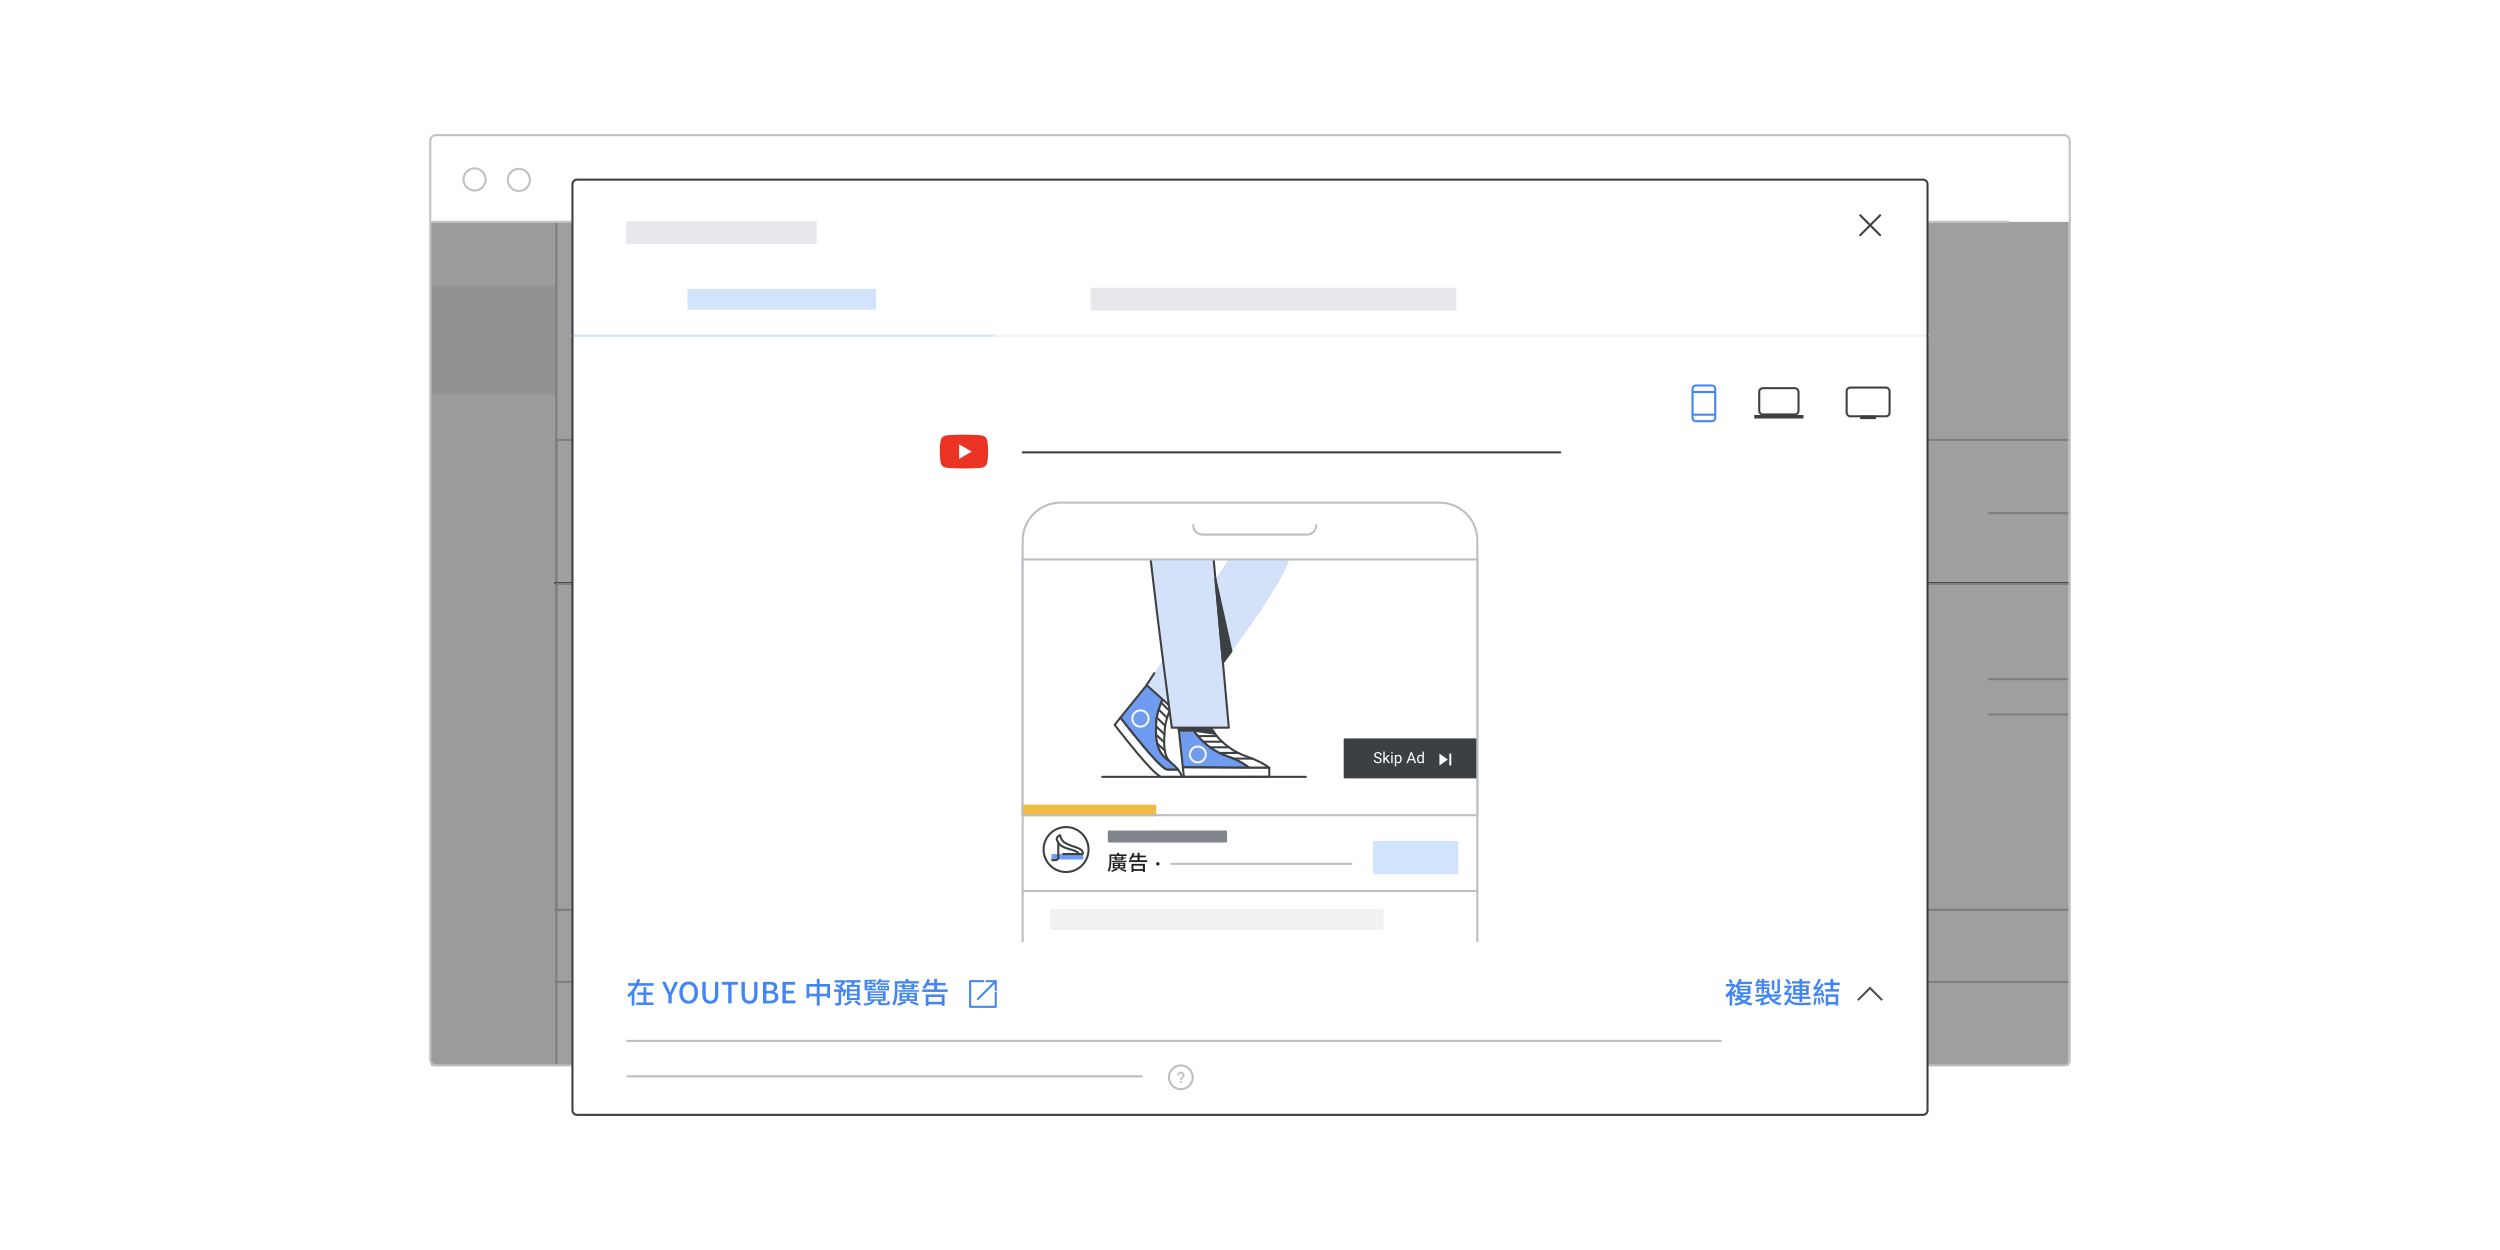 <?xml version="1.0" encoding="UTF-8"?>
<svg xmlns="http://www.w3.org/2000/svg" xmlns:xlink="http://www.w3.org/1999/xlink" viewBox="0 0 1200 600">
  <defs>
    <style>
      .cls-1, .cls-2, .cls-3, .cls-4, .cls-5, .cls-6, .cls-7, .cls-8, .cls-9, .cls-10, .cls-11, .cls-12, .cls-13, .cls-14, .cls-15, .cls-16 {
        fill: none;
      }

      .cls-17 {
        fill: #3c4043;
      }

      .cls-17, .cls-18, .cls-19, .cls-20, .cls-21, .cls-22, .cls-23, .cls-24, .cls-25, .cls-26, .cls-27, .cls-28, .cls-2, .cls-3, .cls-4, .cls-5, .cls-6, .cls-7, .cls-8, .cls-9 {
        stroke-linejoin: round;
      }

      .cls-17, .cls-18, .cls-19, .cls-20, .cls-21, .cls-22, .cls-23, .cls-24, .cls-25, .cls-26, .cls-27, .cls-28, .cls-2, .cls-3, .cls-4, .cls-5, .cls-6, .cls-7, .cls-8, .cls-9, .cls-10, .cls-29, .cls-30 {
        stroke-linecap: round;
      }

      .cls-17, .cls-9 {
        stroke: #3c4043;
      }

      .cls-18, .cls-19, .cls-25, .cls-5, .cls-10, .cls-29, .cls-30, .cls-31, .cls-13 {
        stroke: #3d4043;
      }

      .cls-18, .cls-32 {
        fill: #3d4043;
      }

      .cls-19, .cls-21, .cls-33 {
        fill: #6f9cee;
      }

      .cls-20, .cls-23, .cls-6, .cls-16 {
        stroke: #bec1c5;
      }

      .cls-20, .cls-34 {
        fill: #bec1c5;
      }

      .cls-21 {
        stroke: #f5f5f5;
      }

      .cls-22 {
        fill: #80868b;
        stroke: #80868b;
      }

      .cls-23 {
        fill: #f1f1f1;
      }

      .cls-24, .cls-35 {
        fill: #d2e3fc;
      }

      .cls-24, .cls-12 {
        stroke: #d2e3fc;
      }

      .cls-25, .cls-36, .cls-29, .cls-31, .cls-37, .cls-38 {
        fill: #fff;
      }

      .cls-26 {
        fill: #eff1f2;
        stroke: #eff1f2;
      }

      .cls-27 {
        fill: #e6e8eb;
        stroke: #e6e8eb;
      }

      .cls-28 {
        fill: #f1bb41;
        stroke: #f1bb41;
      }

      .cls-2 {
        stroke: #ea4335;
      }

      .cls-3 {
        stroke: #4285f4;
      }

      .cls-4 {
        stroke: #f2f2f2;
      }

      .cls-7, .cls-37, .cls-15 {
        stroke: #bbbfc4;
      }

      .cls-8 {
        stroke: #4e85eb;
      }

      .cls-39 {
        clip-path: url(#clippath);
      }

      .cls-40 {
        fill: #ea3323;
      }

      .cls-41 {
        fill: #e8eaed;
      }

      .cls-42 {
        fill: #bbbfc4;
      }

      .cls-43 {
        fill: #d4e2f9;
      }

      .cls-44 {
        fill: #202124;
      }

      .cls-45 {
        fill: #4285f4;
      }

      .cls-46 {
        fill: #58a35d;
      }

      .cls-47 {
        fill: #4e85eb;
      }

      .cls-10, .cls-29, .cls-30, .cls-31, .cls-11, .cls-12, .cls-13, .cls-14 {
        stroke-miterlimit: 10;
      }

      .cls-48 {
        clip-path: url(#clippath-1);
      }

      .cls-49 {
        clip-path: url(#clippath-2);
      }

      .cls-30 {
        fill: #f8f8f8;
      }

      .cls-50 {
        fill: #abaeb2;
        opacity: .2;
      }

      .cls-11 {
        stroke: #fff;
      }

      .cls-14 {
        stroke: #4d4d4d;
      }

      .cls-38 {
        fill-rule: evenodd;
      }

      .cls-51 {
        fill: #1a1a1a;
        opacity: .4;
      }
    </style>
    <clipPath id="clippath">
      <rect class="cls-1" x="207.24" y="106.67" width="785.76" height="404.8"/>
    </clipPath>
    <clipPath id="clippath-1">
      <rect class="cls-1" x="430.57" y="325.89" width="77.84" height="78.83"/>
    </clipPath>
    <clipPath id="clippath-2">
      <rect class="cls-1" x="526.69" y="268.75" width="104.81" height="106.14"/>
    </clipPath>
  </defs>
  <g id="Layer_1" data-name="Layer 1">
    <rect class="cls-36" x="-6.5" y="-3.5" width="1213" height="607"/>
    <g>
      <g class="cls-39">
        <rect class="cls-30" x="207.24" y="103.5" width="791.43" height="411.14"/>
        <g>
          <rect class="cls-23" x="196.5" y="103" width="70.56" height="416"/>
          <rect class="cls-6" x="267.1" y="211.16" width="730.12" height="225.57"/>
          <g>
            <line id="line_3" data-name="line 3" class="cls-6" x1="266.46" y1="471.34" x2="998.13" y2="471.34"/>
            <line id="line_4" data-name="line 4" class="cls-6" x1="266.46" y1="436.73" x2="1000.3" y2="436.73"/>
            <line id="line_1" data-name="line 1" class="cls-25" x1="266.46" y1="279.9" x2="998.13" y2="279.9"/>
            <line id="line_8" data-name="line 8" class="cls-6" x1="918.31" y1="210.96" x2="918.31" y2="511.7"/>
            <line id="line_7" data-name="line 7" class="cls-6" x1="708.36" y1="210.96" x2="708.36" y2="511.7"/>
          </g>
          <line id="line_1-2" data-name="line 1" class="cls-6" x1="267.03" y1="280.21" x2="998.13" y2="280.21"/>
          <line class="cls-6" x1="1006.09" y1="326.01" x2="954.73" y2="326.01"/>
          <line class="cls-6" x1="1006.09" y1="342.98" x2="954.73" y2="342.98"/>
          <line class="cls-2" x1="858.05" y1="326.01" x2="744.03" y2="326.01"/>
          <line class="cls-6" x1="811.91" y1="342.98" x2="744.03" y2="342.98"/>
          <line class="cls-6" x1="841.3" y1="380.2" x2="744.03" y2="380.2"/>
          <circle class="cls-46" cx="374.57" cy="357.84" r="8.19"/>
          <g id="sqircle">
            <rect class="cls-6" x="311.36" y="347.97" width="19.74" height="19.74" rx="1.01" ry="1.01"/>
          </g>
          <line class="cls-6" x1="998.01" y1="246.31" x2="954.73" y2="246.31"/>
          <line class="cls-10" x1="811.82" y1="246.31" x2="744.03" y2="246.31"/>
          <path class="cls-41" d="m374.57,238.13c-4.52,0-8.19,3.67-8.19,8.19s3.67,8.19,8.19,8.19,8.19-3.67,8.19-8.19-3.67-8.19-8.19-8.19Z"/>
          <g id="sqircle-2" data-name="sqircle">
            <rect class="cls-6" x="311.36" y="236.44" width="19.74" height="19.74" rx="1.01" ry="1.01"/>
          </g>
          <g>
            <line class="cls-24" x1="647.86" y1="163.25" x2="530.84" y2="163.25"/>
            <line class="cls-24" x1="514.22" y1="163.25" x2="448.57" y2="163.25"/>
          </g>
          <g>
            <circle class="cls-47" cx="315.74" cy="162.51" r="25.76"/>
            <g>
              <line class="cls-11" x1="315.74" y1="153.9" x2="315.74" y2="171.11"/>
              <line class="cls-11" x1="307.13" y1="162.51" x2="324.34" y2="162.51"/>
            </g>
          </g>
          <rect class="cls-50" x="206.93" y="137.48" width="59.81" height="51.87"/>
          <rect class="cls-41" x="402.29" y="300.88" width="209.48" height="7.19"/>
          <rect class="cls-35" x="582.51" y="351.81" width="56.69" height="10.81"/>
          <rect class="cls-34" x="402.29" y="242.3" width="39.71" height="7.19"/>
          <g>
            <path class="cls-8" d="m390.91,166.4v7.7"/>
            <path class="cls-8" d="m380.03,152.4l10.89,13.85,10.88-13.85h-21.77Z"/>
          </g>
          <rect class="cls-27" x="668.34" y="156.93" width="50.52" height="11.37"/>
          <g>
            <rect class="cls-36" x="403.98" y="325.74" width="162.08" height="91.17"/>
            <rect class="cls-17" x="518.79" y="389.9" width="46.85" height="13.51"/>
            <path class="cls-36" d="m530.53,396.6c-.44-.13-.76-.28-.97-.46-.2-.19-.3-.42-.3-.69,0-.31.12-.56.37-.76.24-.2.57-.3.96-.3.27,0,.51.05.72.16.21.1.37.24.49.43.12.19.17.38.17.6h-.51c0-.24-.08-.42-.22-.55-.15-.14-.36-.21-.64-.21-.25,0-.45.06-.6.17-.14.11-.21.27-.21.46,0,.16.07.3.2.41.14.11.36.21.69.3.33.09.58.19.76.3.19.11.32.24.41.38.09.14.13.32.13.51,0,.32-.12.57-.37.76-.25.19-.58.29-.99.29-.27,0-.52-.05-.75-.15-.23-.11-.41-.24-.54-.43-.12-.18-.19-.38-.19-.61h.51c0,.24.09.42.26.56.17.14.41.2.7.2.27,0,.48-.05.62-.16.15-.11.22-.26.22-.46s-.07-.34-.2-.44c-.13-.11-.38-.21-.73-.31Zm2.84.4l-.31.33v1.02h-.5v-4.12h.5v2.49l.27-.32.9-.95h.6l-1.13,1.21,1.26,1.69h-.58l-1.01-1.34Zm2.51,1.34h-.49v-2.9h.49v2.9Zm-.54-3.67c0-.08.03-.15.07-.2.05-.05.13-.08.22-.08s.17.03.22.08c.05.05.07.12.07.2s-.03.15-.07.2c-.05.05-.13.08-.22.08s-.17-.03-.22-.08c-.05-.05-.07-.12-.07-.2Zm3.78,2.25c0,.44-.1.8-.3,1.07-.2.27-.47.41-.82.41s-.63-.11-.83-.34v1.4h-.49v-4.01h.45l.03.32c.2-.25.48-.38.84-.38s.62.14.83.4c.2.26.3.63.3,1.09v.05Zm-.5-.05c0-.33-.07-.59-.21-.78-.14-.19-.33-.28-.57-.28-.3,0-.52.14-.68.4v1.38c.15.27.38.4.68.4.24,0,.43-.09.57-.28.14-.19.21-.47.21-.84Zm4.72.46h-1.63l-.37,1.02h-.53l1.49-3.9h.45l1.49,3.9h-.53l-.37-1.02Zm-1.48-.43h1.33l-.67-1.82-.66,1.82Zm2.71-.03c0-.44.11-.8.32-1.07.21-.27.49-.41.83-.41s.61.12.81.35v-1.51h.49v4.12h-.46l-.02-.31c-.2.24-.48.37-.83.37-.33,0-.61-.14-.82-.41-.21-.27-.32-.63-.32-1.08v-.04Zm.49.05c0,.33.07.59.2.77.14.19.33.28.57.28.31,0,.54-.14.69-.42v-1.33c-.15-.27-.38-.41-.68-.41-.24,0-.43.09-.57.28-.14.19-.2.46-.2.83Z"/>
            <path class="cls-38" d="m555.55,397.08l-2.99,2.11v-4.22l2.99,2.11Zm1.23,2.11h-.7v-4.22h.7v4.22Z"/>
            <g class="cls-48">
              <g>
                <path class="cls-25" d="m476.77,395.87c3.98,1.39,6.42,2.89,7.96,4.14h7.16c-1.54-1.25-4.35-2.75-8.33-4.14-8.58-2.98-12.4-10.01-12.4-10.01h-6.79s3.82,7.02,12.4,10.01Z"/>
                <path class="cls-19" d="m476.77,395.87c-8.58-2.98-12.4-10.01-12.4-10.01h-4.8l1.52,13.98,23.64.16c-1.54-1.25-3.98-2.75-7.96-4.14Z"/>
                <path class="cls-25" d="m486.57,403.24h5.32v-3.23h-7.16"/>
                <polyline class="cls-25" points="484.73 400.01 461.09 399.85 461.46 403.24 486.57 403.24"/>
              </g>
              <path class="cls-5" d="m432.34,403.24h72.58"/>
              <g>
                <g>
                  <path class="cls-25" d="m455.55,400.63c-.68,0-2.17-1.3-4-3.21-5.04-5.28-12.62-15.22-12.7-15.32l-2.09,2.59s7.63,10.02,12.7,15.32c1.82,1.91,3.31,3.21,4,3.21h7.3s-.27-1.16-1.39-2.59h-3.82Z"/>
                  <path class="cls-19" d="m455.55,400.63h3.82c-.34-.44-.75-.9-1.26-1.36l-4.07-3.62c-2.52-3.05-2.75-7.22-2.43-12.06.31-4.62,3.48-10.67,3.77-11.21l-5.02-4.5-11.5,14.23c.07.09,7.65,10.04,12.7,15.32,1.82,1.91,3.31,3.21,4,3.21Z"/>
                </g>
                <path class="cls-25" d="m454.63,386.36c.32-4.84,3.79-11.25,3.79-11.25l-3.04-2.73c-.29.54-3.46,6.58-3.77,11.21-.32,4.84-.14,9.05,2.43,12.06.87,1.02,1.28,1.34,2.24,2-2.29-2.52-1.94-6.92-1.65-11.29Z"/>
                <line class="cls-25" x1="453.32" y1="376.78" x2="456.35" y2="379.74"/>
                <line class="cls-25" x1="452.52" y1="379.32" x2="455.48" y2="382.17"/>
                <line class="cls-25" x1="451.82" y1="382.14" x2="454.78" y2="384.99"/>
                <line class="cls-25" x1="451.54" y1="385.2" x2="454.5" y2="388.06"/>
                <line class="cls-25" x1="451.54" y1="388.2" x2="454.4" y2="390.91"/>
                <line class="cls-25" x1="451.93" y1="391.3" x2="454.64" y2="393.87"/>
              </g>
              <path class="cls-43" d="m466.3,300.75l13.26,21.56-31.4,48.22,12.33,11.07s36.89-45.01,38.77-57.06c1.16-7.44-1.52-14.02-6.96-25.97-5.44-11.95-9.7-20.46-13.12-27.39-3.09-8.57-3.3-9.29-3.3-9.29l-27.04,3.1"/>
              <path class="cls-5" d="m460.49,381.6l-12.33-11.07,2.75-4.23"/>
              <path class="cls-43" d="m470.34,287.91c-.32,4.93-.65,11.43-.4,14.13.42,4.63,7.53,83.67,7.53,83.67h-20.32s-11.18-83.03-11.18-99.29,5.2-14.95,5.2-14.95l23.67-.89"/>
              <path class="cls-5" d="m470.34,287.91c-.32,4.93-.65,11.43-.4,14.13.42,4.63,7.53,83.67,7.53,83.67h-20.32s-11.18-83.03-11.18-99.29,5.2-14.95,5.2-14.95l23.67-.89"/>
              <circle class="cls-21" cx="466.43" cy="395.26" r="2.82"/>
              <circle class="cls-21" cx="445.96" cy="382.44" r="2.89"/>
              <path class="cls-18" d="m459.57,385.86l.15.9h5.32l7.47,1.1s.23.35-1.35-2.01c-1.23,0-11.58,0-11.58,0Z"/>
              <path class="cls-18" d="m472.72,332.81l5.7,25.68-3.01,4.05-2.69-29.72Z"/>
              <line class="cls-5" x1="466.43" y1="388.7" x2="473.2" y2="388.7"/>
              <line class="cls-5" x1="468.38" y1="390.71" x2="475.11" y2="390.71"/>
              <line class="cls-5" x1="470.81" y1="392.71" x2="477.54" y2="392.71"/>
              <line class="cls-5" x1="474.3" y1="394.72" x2="480.87" y2="394.72"/>
              <line class="cls-5" x1="479.08" y1="396.72" x2="485.81" y2="396.72"/>
            </g>
            <rect class="cls-15" x="403.98" y="325.74" width="162.08" height="91.17"/>
          </g>
          <line class="cls-6" x1="582.39" y1="380.25" x2="654.87" y2="380.25"/>
          <g>
            <path class="cls-20" d="m686.97,400.88c-.73-.73-1.91-.73-2.64,0l-1.4,1.4,2.64,2.64,1.4-1.4c.73-.73.73-1.91,0-2.64h0Z"/>
            <g>
              <polygon class="cls-6" points="671.65 413.56 670.54 417.31 674.29 416.2 683.84 406.66 681.2 404.01 671.65 413.56"/>
              <line class="cls-6" x1="681.2" y1="404.01" x2="683.84" y2="406.66"/>
            </g>
          </g>
          <path class="cls-7" d="m403.8,455.1h183.49"/>
          <g>
            <circle class="cls-7" cx="599.56" cy="455.4" r="3.73"/>
            <g>
              <rect class="cls-42" x="599.26" y="456.58" width=".59" height=".59"/>
              <path class="cls-42" d="m599.85,456.29h-.59c0-.96.88-.88.88-1.47,0-.32-.27-.59-.59-.59s-.59.27-.59.59h-.59c0-.65.53-1.18,1.18-1.18s1.18.53,1.18,1.18c0,.74-.88.81-.88,1.47Z"/>
            </g>
          </g>
          <path class="cls-7" d="m403.8,489.06h107.09"/>
          <g>
            <circle class="cls-7" cx="523.16" cy="489.36" r="3.73"/>
            <g>
              <rect class="cls-42" x="522.87" y="490.54" width=".59" height=".59"/>
              <path class="cls-42" d="m523.46,490.24h-.59c0-.96.88-.88.88-1.47,0-.32-.27-.59-.59-.59s-.59.27-.59.59h-.59c0-.65.53-1.18,1.18-1.18s1.18.53,1.18,1.18c0,.74-.88.81-.88,1.47Z"/>
            </g>
          </g>
          <polyline class="cls-7" points="387.61 487.45 383.82 491.25 380.02 487.45"/>
        </g>
        <line class="cls-6" x1="207.86" y1="106.06" x2="960.24" y2="106.06"/>
      </g>
      <rect class="cls-51" x="207" y="106.5" width="786" height="405"/>
      <rect class="cls-1" x="206.53" y="64.86" width="786.94" height="446.56" rx="2.66" ry="2.66"/>
      <rect class="cls-6" x="206.53" y="64.86" width="786.94" height="446.56" rx="2.66" ry="2.66"/>
      <circle class="cls-16" cx="227.8" cy="86.13" r="5.32"/>
      <circle class="cls-16" cx="249.06" cy="86.36" r="5.32"/>
      <line class="cls-6" x1="207" y1="106.5" x2="964" y2="106.5"/>
    </g>
    <path class="cls-36" d="m276.98,86.23h646.03c1.21,0,2.2.96,2.2,2.14v444.63c0,1.18-.98,2.14-2.2,2.14H276.98c-1.21,0-2.2-.96-2.2-2.14V88.37c0-1.18.98-2.14,2.2-2.14Z"/>
    <path class="cls-5" d="m892.9,103.33l9.57,9.57m0-9.57l-9.57,9.57"/>
    <g>
      <polyline class="cls-3" points="473.5 470.97 477.96 470.97 477.96 475.2"/>
      <polyline class="cls-3" points="477.96 476.5 477.96 483.28 465.65 483.28 465.65 470.97 471.95 470.97"/>
      <line class="cls-3" x1="469.39" y1="479.54" x2="477.77" y2="471.16"/>
    </g>
    <rect class="cls-27" x="301" y="106.64" width="90.5" height="9.99"/>
    <rect class="cls-35" x="330" y="138.64" width="90.5" height="9.99"/>
    <rect class="cls-27" x="524" y="138.64" width="174.5" height="9.99"/>
    <path class="cls-7" d="m301,499.64h525"/>
    <path class="cls-7" d="m301,516.64h247"/>
    <polyline class="cls-14" points="891.79 480.07 897.6 474.25 903.42 480.07"/>
    <g>
      <circle class="cls-7" cx="566.79" cy="517.1" r="5.71"/>
      <g>
        <rect class="cls-42" x="566.34" y="518.9" width=".9" height=".9"/>
        <path class="cls-42" d="m567.24,518.45h-.9c0-1.47,1.35-1.35,1.35-2.26,0-.5-.41-.9-.9-.9s-.9.41-.9.9h-.9c0-1,.81-1.8,1.8-1.8s1.8.81,1.8,1.8c0,1.13-1.35,1.24-1.35,2.26Z"/>
      </g>
    </g>
    <line class="cls-4" x1="274.5" y1="161.14" x2="925.5" y2="161.14"/>
    <line class="cls-12" x1="274.5" y1="161.14" x2="477" y2="161.14"/>
    <path class="cls-9" d="m276.98,86.23h646.03c1.21,0,2.2.96,2.2,2.14v444.63c0,1.18-.98,2.14-2.2,2.14H276.98c-1.21,0-2.2-.96-2.2-2.14V88.37c0-1.18.98-2.14,2.2-2.14Z"/>
    <g>
      <path class="cls-3" d="m821.76,185.05h-7.79c-.86,0-1.56.69-1.56,1.55v14.02c0,.86.7,1.56,1.56,1.56h7.79c.86,0,1.56-.7,1.56-1.56v-14.02c0-.86-.7-1.55-1.56-1.55Zm1.54,14.01h-10.87v-10.9h10.87v10.9Z"/>
      <g>
        <rect class="cls-13" x="844.43" y="186.32" width="18.85" height="12.62" rx="1.7" ry="1.7"/>
        <rect class="cls-32" x="842.05" y="199.2" width="23.61" height="1.69"/>
      </g>
      <g>
        <rect class="cls-13" x="886.39" y="186.03" width="20.61" height="13.8" rx="1.7" ry="1.7"/>
        <rect class="cls-32" x="892.89" y="199.49" width="7.61" height="1.69"/>
      </g>
    </g>
    <g>
      <g>
        <path class="cls-40" d="m473.81,211.18c-.27-1-1.05-1.79-2.05-2.05-1.81-.49-9.06-.49-9.06-.49,0,0-7.26,0-9.06.49-1,.27-1.79,1.05-2.05,2.05-.49,1.81-.49,5.58-.49,5.58,0,0,0,3.78.49,5.58.27,1,1.05,1.79,2.05,2.05,1.81.49,9.06.49,9.06.49,0,0,7.26,0,9.06-.49,1-.27,1.79-1.05,2.05-2.05.49-1.81.49-5.58.49-5.58,0,0,0-3.78-.49-5.58Z"/>
        <polygon class="cls-36" points="460.38 220.25 466.41 216.77 460.38 213.29 460.38 220.25"/>
      </g>
      <line class="cls-9" x1="490.9" y1="217.14" x2="748.9" y2="217.14"/>
    </g>
    <path class="cls-37" d="m490.88,452.14v-192.69c0-10.04,8.14-18.19,18.19-18.19h181.86c10.04,0,18.19,8.14,18.19,18.19v192.69"/>
    <path class="cls-7" d="m490.88,268.79h218.23"/>
    <path class="cls-7" d="m572.72,252.06h0c0,2.51,2.03,4.55,4.55,4.55h50.01c2.51,0,4.55-2.03,4.55-4.55h0"/>
    <rect class="cls-36" x="490.88" y="268.54" width="218.23" height="122.76"/>
    <rect class="cls-17" x="645.47" y="354.93" width="63.08" height="18.19"/>
    <rect class="cls-28" x="490.88" y="386.75" width="63.65" height="4.55"/>
    <path class="cls-7" d="m490.88,427.67h218.23"/>
    <path class="cls-36" d="m661.26,363.95c-.6-.17-1.03-.38-1.3-.63-.27-.25-.4-.56-.4-.93,0-.41.16-.76.49-1.02.33-.27.76-.41,1.29-.41.36,0,.68.07.97.21.28.14.5.33.65.57.16.25.23.52.23.81h-.69c0-.32-.1-.57-.3-.74-.2-.19-.49-.28-.86-.28-.34,0-.61.08-.8.23-.19.15-.28.36-.28.63,0,.22.09.4.27.55.18.15.49.28.93.4.44.13.78.26,1.02.41.25.15.43.32.55.52.12.19.18.43.18.69,0,.43-.16.77-.49,1.02-.34.26-.78.39-1.33.39-.36,0-.7-.07-1.01-.2-.31-.14-.56-.33-.73-.57-.16-.24-.25-.51-.25-.82h.69c0,.32.12.57.35.76.23.18.55.27.94.27.36,0,.64-.07.84-.22.2-.15.3-.35.3-.61s-.09-.45-.27-.59c-.18-.14-.51-.28-.98-.42Zm3.82.53l-.41.44v1.37h-.67v-5.54h.67v3.35l.36-.43,1.22-1.28h.81l-1.52,1.63,1.69,2.27h-.78l-1.36-1.81Zm3.38,1.81h-.66v-3.9h.66v3.9Zm-.72-4.94c0-.11.03-.2.1-.27.07-.07.17-.11.3-.11s.23.04.3.11c.06.07.1.16.1.27s-.03.2-.1.27c-.07.07-.17.11-.3.11s-.23-.04-.3-.11c-.06-.07-.1-.16-.1-.27Zm5.09,3.03c0,.6-.14,1.07-.41,1.44-.27.36-.64.55-1.1.55s-.85-.15-1.12-.45v1.88h-.66v-5.4h.61l.03.43c.27-.34.65-.51,1.13-.51s.84.18,1.11.53c.27.35.41.85.41,1.47v.06Zm-.67-.07c0-.44-.09-.79-.28-1.05-.19-.25-.44-.38-.77-.38-.4,0-.7.18-.91.54v1.86c.2.36.51.53.91.53.32,0,.57-.13.76-.38.19-.26.28-.63.28-1.13Zm6.36.61h-2.2l-.49,1.37h-.72l2.01-5.25h.61l2.01,5.25h-.71l-.5-1.37Zm-1.99-.57h1.78l-.9-2.46-.89,2.46Zm3.64-.04c0-.6.14-1.08.43-1.44.28-.36.65-.55,1.11-.55s.82.16,1.09.47v-2.03h.66v5.54h-.61l-.03-.42c-.27.33-.64.49-1.12.49-.45,0-.82-.19-1.1-.56-.28-.37-.43-.85-.43-1.45v-.05Zm.66.07c0,.44.09.79.27,1.04.19.25.44.38.76.38.42,0,.73-.19.93-.57v-1.8c-.2-.36-.51-.55-.92-.55-.33,0-.58.13-.77.38-.18.25-.27.63-.27,1.12Z"/>
    <rect class="cls-26" x="504.52" y="436.77" width="159.13" height="9.09"/>
    <path class="cls-38" d="m694.96,364.59l-4.03,2.84v-5.68l4.03,2.84Zm1.65,2.84h-.94v-5.68h.94v5.68Z"/>
    <g class="cls-49">
      <g>
        <path class="cls-25" d="m588.89,362.96c5.36,1.86,8.64,3.89,10.71,5.57h9.64c-2.07-1.68-5.85-3.71-11.21-5.57-11.55-4.02-16.7-13.47-16.7-13.47h-9.14s5.14,9.46,16.7,13.47Z"/>
        <path class="cls-19" d="m588.89,362.96c-11.55-4.02-16.7-13.47-16.7-13.47h-6.46l2.05,18.83,31.83.22c-2.07-1.68-5.35-3.71-10.71-5.57Z"/>
        <path class="cls-25" d="m602.08,372.88h7.17v-4.35h-9.64"/>
        <polyline class="cls-25" points="599.6 368.54 567.77 368.32 568.27 372.88 602.08 372.88"/>
      </g>
      <path class="cls-5" d="m529.06,372.88h97.73"/>
      <g>
        <g>
          <path class="cls-25" d="m560.32,369.37c-.92,0-2.93-1.75-5.38-4.32-6.79-7.1-17-20.5-17.09-20.62l-2.82,3.49s10.28,13.49,17.1,20.62c2.45,2.57,4.46,4.32,5.38,4.32h9.82s-.37-1.56-1.87-3.49h-5.14Z"/>
          <path class="cls-19" d="m560.32,369.37h5.14c-.45-.59-1.01-1.21-1.7-1.83l-5.48-4.87c-3.4-4.11-3.7-9.72-3.27-16.24.41-6.23,4.69-14.37,5.07-15.09l-6.76-6.07-15.49,19.16c.1.13,10.31,13.52,17.09,20.62,2.45,2.57,4.46,4.32,5.38,4.32Z"/>
        </g>
        <path class="cls-25" d="m559.08,350.16c.43-6.52,5.1-15.14,5.1-15.14l-4.09-3.68c-.38.72-4.66,8.86-5.07,15.09-.43,6.52-.19,12.18,3.27,16.24,1.18,1.38,1.73,1.8,3.02,2.69-3.08-3.39-2.61-9.31-2.22-15.2Z"/>
        <line class="cls-25" x1="557.31" y1="337.26" x2="561.39" y2="341.24"/>
        <line class="cls-25" x1="556.23" y1="340.68" x2="560.22" y2="344.53"/>
        <line class="cls-25" x1="555.3" y1="344.48" x2="559.28" y2="348.32"/>
        <line class="cls-25" x1="554.92" y1="348.6" x2="558.91" y2="352.45"/>
        <line class="cls-25" x1="554.92" y1="352.64" x2="558.76" y2="356.29"/>
        <line class="cls-25" x1="555.44" y1="356.81" x2="559.09" y2="360.28"/>
      </g>
      <path class="cls-43" d="m574.79,234.9l17.85,29.02-42.28,64.93,16.61,14.91s49.67-60.6,52.2-76.83c1.56-10.02-2.04-18.88-9.37-34.97-7.33-16.09-13.06-27.54-17.67-36.88-4.16-11.54-4.45-12.51-4.45-12.51l-36.4,4.17"/>
      <path class="cls-5" d="m566.97,343.75l-16.61-14.91,3.7-5.69"/>
      <path class="cls-43" d="m580.23,217.6c-.43,6.64-.88,15.38-.54,19.02.56,6.23,10.14,112.66,10.14,112.66h-27.36s-15.05-111.79-15.05-133.69,7-20.13,7-20.13l31.87-1.2"/>
      <path class="cls-5" d="m580.23,217.6c-.43,6.64-.88,15.38-.54,19.02.56,6.23,10.14,112.66,10.14,112.66h-27.36s-15.05-111.79-15.05-133.69,7-20.13,7-20.13l31.87-1.2"/>
      <circle class="cls-21" cx="574.96" cy="362.14" r="3.8"/>
      <circle class="cls-21" cx="547.41" cy="344.88" r="3.9"/>
      <path class="cls-18" d="m565.73,349.49l.2,1.21h7.16l10.06,1.48s.31.47-1.82-2.7c-1.66.01-15.59.01-15.59.01Z"/>
      <path class="cls-18" d="m583.43,278.06l7.67,34.57-4.05,5.45-3.62-40.02Z"/>
      <line class="cls-5" x1="574.97" y1="353.32" x2="584.08" y2="353.32"/>
      <line class="cls-5" x1="577.59" y1="356.01" x2="586.65" y2="356.01"/>
      <line class="cls-5" x1="580.86" y1="358.71" x2="589.92" y2="358.71"/>
      <line class="cls-5" x1="585.56" y1="361.41" x2="594.4" y2="361.41"/>
      <line class="cls-5" x1="592" y1="364.11" x2="601.06" y2="364.11"/>
    </g>
    <rect class="cls-15" x="490.88" y="268.54" width="218.23" height="122.76"/>
    <g>
      <circle class="cls-13" cx="511.71" cy="407.78" r="10.79"/>
      <g>
        <path class="cls-33" d="m504.71,409.96h15.13c.06,0,.11.05.11.11v2.49h-15.24v-2.6h0Z"/>
        <path class="cls-31" d="m519.82,409.95h0c.1-3.36-5.08-3.14-8.66-5.42-1.66-1.06-2.18-2.93-2.31-3.53-.02-.1-.14-.16-.23-.11-.28.14-1.1.8-1.37,1.51,0,0,0,0,0,0-.05.2-.04.41.02.6.21.67.82,2.16,2.33,3.12,2.75,1.75,8.18,1.97,8.04,3.83h2.18Z"/>
        <path class="cls-13" d="m507.98,404.45h0v7.08c0,.73-.59,1.33-1.33,1.33h-1.94"/>
        <line class="cls-29" x1="517.65" y1="409.95" x2="510.31" y2="409.95"/>
      </g>
    </g>
    <rect class="cls-22" x="532.24" y="399.14" width="56.26" height="4.78"/>
    <line class="cls-7" x1="562.33" y1="414.64" x2="648.68" y2="414.64"/>
    <circle class="cls-44" cx="555.77" cy="414.64" r=".82"/>
    <rect class="cls-24" x="659.5" y="404.14" width="40" height="15"/>
  </g>
  <g id="Layer_2" data-name="Layer 2">
    <g>
      <path class="cls-44" d="m533.44,413c0,1.6-.13,3.9-1.04,5.42-.16-.15-.56-.38-.77-.47.85-1.43.93-3.46.93-4.95v-2.9h3.74c-.06-.22-.14-.44-.21-.64l.95-.19c.11.25.23.57.3.83h3.43v.79h-7.33v2.11Zm4.76,3.88c.93.32,1.93.72,2.55.99l-.43.66c-.63-.31-1.65-.74-2.6-1.09l.35-.56h-2.15l.64.55c-.85.38-1.97.81-2.76,1.1-.12-.18-.34-.47-.5-.65.75-.25,1.85-.67,2.49-1h-1.67v-2.84h6.02v2.84h-1.94Zm2.59-3.71v.56h-7.11v-.56h7.11Zm-5.72-.26v-.85h-1.21v-.55h1.21v-.49h.89v.49h2.26v-.49h.93v.49h1.25v.55h-1.25v.85h-4.08Zm-.11,2.27h1.73v-.57h-1.73v.57Zm0,1.13h1.73v-.59h-1.73v.59Zm1-4.25v.41h2.26v-.41h-2.26Zm3.31,2.55h-1.71v.57h1.71v-.57Zm0,1.11h-1.71v.59h1.71v-.59Z"/>
      <path class="cls-44" d="m550.66,412.91v.87h-8.73v-.87h4.1v-1.38h-2.32c-.29.48-.59.9-.89,1.24-.2-.13-.62-.38-.85-.5.72-.68,1.35-1.8,1.71-2.89l.93.22c-.13.36-.28.73-.44,1.08h1.86v-1.36h.98v1.36h2.96v.85h-2.96v1.38h3.65Zm-7.54,1.74h6.46v3.88h-.97v-.51h-4.55v.53h-.94v-3.9Zm.94.86v1.65h4.55v-1.65h-4.55Z"/>
    </g>
    <g>
      <path class="cls-45" d="m313.73,471.91v1.25h-7.54c-.48.99-1.02,1.95-1.67,2.82v6.72h-1.3v-5.21c-.45.43-.94.85-1.46,1.22-.14-.35-.43-.91-.64-1.22,1.54-1.05,2.73-2.62,3.6-4.33h-3.22v-1.25h3.78c.29-.69.5-1.37.69-2.06l1.36.34c-.18.57-.38,1.15-.6,1.72h7Zm-3.53,9.26h3.52v1.22h-8.36v-1.22h3.53v-3.61h-3v-1.21h3v-2.52h1.32v2.52h2.98v1.21h-2.98v3.61Z"/>
      <path class="cls-45" d="m320.81,477.71l-3.1-6.42h1.74l1.19,2.75c.32.77.62,1.49.97,2.27h.06c.34-.78.67-1.5.98-2.27l1.2-2.75h1.69l-3.11,6.42v3.91h-1.62v-3.91Z"/>
      <path class="cls-45" d="m326.06,476.42c0-3.32,1.83-5.31,4.48-5.31s4.5,1.99,4.5,5.31-1.85,5.38-4.5,5.38-4.48-2.06-4.48-5.38Zm7.31,0c0-2.42-1.12-3.89-2.83-3.89s-2.82,1.47-2.82,3.89,1.11,3.96,2.82,3.96,2.83-1.55,2.83-3.96Z"/>
      <path class="cls-45" d="m337.12,477.19v-5.9h1.62v6.01c0,2.33.92,3.08,2.21,3.08s2.26-.76,2.26-3.08v-6.01h1.57v5.9c0,3.36-1.54,4.61-3.82,4.61s-3.84-1.25-3.84-4.61Z"/>
      <path class="cls-45" d="m349.54,472.66h-3.03v-1.37h7.69v1.37h-3.04v8.95h-1.62v-8.95Z"/>
      <path class="cls-45" d="m355.92,477.19v-5.9h1.62v6.01c0,2.33.92,3.08,2.21,3.08s2.26-.76,2.26-3.08v-6.01h1.57v5.9c0,3.36-1.54,4.61-3.82,4.61s-3.84-1.25-3.84-4.61Z"/>
      <path class="cls-45" d="m366.24,471.29h3.19c2.12,0,3.64.69,3.64,2.55,0,.98-.55,1.92-1.47,2.23v.07c1.18.25,2.03,1.05,2.03,2.45,0,2.04-1.67,3.03-3.95,3.03h-3.45v-10.32Zm3.01,4.31c1.57,0,2.23-.59,2.23-1.55,0-1.08-.73-1.49-2.19-1.49h-1.43v3.04h1.39Zm.25,4.73c1.61,0,2.54-.57,2.54-1.83,0-1.16-.9-1.68-2.54-1.68h-1.64v3.52h1.64Z"/>
      <path class="cls-45" d="m375.58,471.29h6.09v1.37h-4.47v2.87h3.78v1.37h-3.78v3.33h4.62v1.37h-6.25v-10.32Z"/>
      <path class="cls-45" d="m398.42,472.31v6.7h-1.36v-.76h-3.64v4.45h-1.36v-4.45h-3.63v.83h-1.3v-6.77h4.93v-2.44h1.36v2.44h5Zm-6.36,4.66v-3.39h-3.63v3.39h3.63Zm5,0v-3.39h-3.64v3.39h3.64Z"/>
      <path class="cls-45" d="m404.31,477.99c.2-.49.43-1.19.63-1.91h-1.19v5.17c0,.64-.11,1.01-.57,1.22-.43.2-1.08.21-2.03.21-.06-.35-.22-.88-.39-1.23.66.01,1.3.01,1.5,0,.18,0,.24-.06.24-.21v-5.16h-2.19v-1.16h3.32c-.73-.62-1.78-1.3-2.69-1.76l.69-.85c.43.21.9.48,1.34.74.41-.41.84-.92,1.18-1.42h-3.53v-1.13h4.36l.24-.07.8.56c-.56.92-1.34,1.92-2.1,2.68.39.28.73.55.98.8l-.34.46h.84l.18-.04.81.2c-.35,1.11-.74,2.37-1.09,3.15l-.98-.24Zm4.72,2.87c-.77.73-2.07,1.48-3.18,1.9-.2-.24-.6-.64-.87-.87,1.09-.39,2.33-1.12,2.93-1.72l1.12.69Zm-.41-8.12c.07-.38.15-.78.21-1.16h-2.8v-1.11h7.06v1.11h-2.82c-.13.41-.25.8-.36,1.16h2.73v7.28h-6.09v-7.28h2.07Zm2.77.97h-3.64v1.16h3.64v-1.16Zm0,2.07h-3.64v1.18h3.64v-1.18Zm0,2.09h-3.64v1.18h3.64v-1.18Zm-.42,2.38c.81.49,1.88,1.25,2.42,1.76l-1.02.74c-.49-.5-1.54-1.3-2.38-1.85l.98-.66Z"/>
      <path class="cls-45" d="m425.45,481.54c.49,0,.57-.14.63-1.18.27.17.76.34,1.09.41-.13,1.43-.49,1.76-1.58,1.76h-2.25c-1.47,0-1.84-.28-1.84-1.36v-.79h-1.83c-.45,1.39-1.58,2.02-4.75,2.31-.08-.28-.36-.76-.57-.99,2.66-.17,3.61-.5,4.01-1.32h-1.89v-4.57h8.63v4.57h-2.33v.79c0,.32.11.36.71.36h1.98Zm-4.72-6.22h-5.72v-5.03h5.6v.8h-2.19v.6h1.85v2.14h-1.85v.7h2.3v.78Zm-4.59-4.23v.6h1.26v-.6h-1.26Zm3.03,1.33h-3.03v.69h3.03v-.69Zm-3.03,2.12h1.26v-.7h-1.26v.7Zm1.56,2.58h6.11v-.57h-6.11v.57Zm0,1.27h6.11v-.59h-6.11v.59Zm0,1.27h6.11v-.59h-6.11v.59Zm4.75-8.18c-.32.5-.73.97-1.23,1.4-.2-.25-.59-.62-.85-.73.84-.66,1.39-1.53,1.65-2.28l1.15.18c-.07.2-.15.38-.25.57h4.08v.85h-4.54Zm-1.12,1.71h5.43v2.2h-5.43v-2.2Zm4.99-1.23v.77h-4.2v-.77h4.2Zm-4.09,2.76h.71v-.87h-.71v.87Zm1.4,0h.76v-.87h-.76v.87Zm1.44,0h.77v-.87h-.77v.87Z"/>
      <path class="cls-45" d="m430.78,475.03c0,2.24-.18,5.46-1.46,7.59-.22-.21-.78-.53-1.08-.66,1.19-2,1.3-4.85,1.3-6.93v-4.06h5.24c-.08-.31-.2-.62-.29-.9l1.33-.27c.15.35.32.8.42,1.16h4.8v1.11h-10.27v2.96Zm6.67,5.43c1.3.45,2.7,1.01,3.57,1.39l-.6.92c-.88-.43-2.31-1.04-3.64-1.53l.49-.78h-3.01l.9.77c-1.19.53-2.76,1.13-3.87,1.54-.17-.25-.48-.66-.7-.91,1.05-.35,2.59-.94,3.49-1.4h-2.34v-3.98h8.43v3.98h-2.72Zm3.63-5.2v.78h-9.96v-.78h9.96Zm-8.01-.36v-1.19h-1.69v-.77h1.69v-.69h1.25v.69h3.17v-.69h1.3v.69h1.75v.77h-1.75v1.19h-5.71Zm-.15,3.18h2.42v-.8h-2.42v.8Zm0,1.58h2.42v-.83h-2.42v.83Zm1.4-5.95v.57h3.17v-.57h-3.17Zm4.64,3.57h-2.4v.8h2.4v-.8Zm0,1.55h-2.4v.83h2.4v-.83Z"/>
      <path class="cls-45" d="m454.91,474.91v1.22h-12.23v-1.22h5.74v-1.93h-3.25c-.41.67-.83,1.26-1.25,1.74-.28-.18-.87-.53-1.19-.7,1.01-.95,1.89-2.52,2.4-4.05l1.3.31c-.18.5-.39,1.02-.62,1.51h2.61v-1.91h1.37v1.91h4.15v1.19h-4.15v1.93h5.11Zm-10.56,2.44h9.05v5.44h-1.36v-.71h-6.37v.74h-1.32v-5.46Zm1.32,1.21v2.31h6.37v-2.31h-6.37Z"/>
    </g>
    <g>
      <path class="cls-45" d="m840.49,478.25c-.52,1.02-1.29,1.85-2.23,2.51.91.39,1.93.67,3.03.84-.27.28-.6.78-.76,1.11-1.3-.24-2.49-.66-3.52-1.21-1.2.6-2.56,1.01-3.95,1.26-.11-.31-.39-.8-.62-1.05,1.19-.18,2.35-.48,3.39-.92-.42-.31-.83-.66-1.18-1.02-.39.29-.77.56-1.15.78-.21-.22-.64-.67-.92-.87.45-.24.9-.5,1.32-.81-.25-.34-.46-.69-.67-1.06l1.06-.35c.14.24.28.46.45.7.32-.32.62-.66.84-1.01h-1.62v-3.21c-.1.11-.2.22-.29.34-.22-.21-.71-.56-1.05-.74-.34.78-.76,1.54-1.21,2.28v.06c.1.08.24.22.36.38.35-.41.71-.92.94-1.3l.81.76c-.43.41-.81.84-1.16,1.18.36.41.69.77.83.91l-.78,1c-.2-.36-.6-.94-.99-1.47v5.39h-1.19v-5.24c-.46.58-.95,1.08-1.42,1.5-.11-.36-.45-1.02-.66-1.27,1.2-.95,2.48-2.62,3.22-4.24h-2.9v-1.16h2.21c-.17-.5-.59-1.3-.94-1.88l1.02-.49c.36.59.81,1.34.99,1.85l-1.01.52h1.25l.24-.06.71.49c-.08.22-.17.43-.27.66.9-.88,1.68-2.2,2.14-3.53l1.27.32c-.13.35-.28.69-.45,1.04h5.34v1.11h-5.91c-.15.27-.29.5-.46.76h5.63v4.08h-3.26c-.14.24-.31.5-.49.73h2.94l.22-.06.83.43Zm-5.31-3.59h3.78v-.74h-3.78v.74Zm0,1.61h3.78v-.78h-3.78v.78Zm.34,2.75c.45.42.97.83,1.55,1.15.63-.36,1.16-.81,1.58-1.32h-2.98l-.15.17Z"/>
      <path class="cls-45" d="m854.42,479.12c-.71.49-1.58.98-2.37,1.33.88.5,1.95.87,3.18,1.06-.27.24-.56.71-.73,1.04-2.8-.55-4.64-1.86-5.69-4.02-.63.48-1.4.92-2.25,1.3v1.46l2.93-.63c-.03.31-.07.76-.06.98-3.53.83-3.96.94-4.24,1.13v-.1c-.08-.28-.28-.67-.42-.85.24-.15.6-.46.6-1.13v-.39c-.76.28-1.54.49-2.3.63-.15-.27-.46-.71-.7-.94,1.68-.27,3.5-.83,4.79-1.54h-4.55v-1.04h5.77c-.11-.28-.25-.56-.39-.81l.27-.07c-.22.01-.48.01-.76.01-.06-.27-.21-.57-.34-.8.41.01.74.01.85.01.13-.01.15-.04.15-.15v-.83h-1.46v2.17h-1.12v-2.17h-1.37v1.84h-1.02v-2.68h2.4v-.62h-3.04v-.91h.92c-.22-.15-.6-.35-.81-.43.48-.56.87-1.33,1.11-2.09l.99.25c-.08.22-.17.45-.25.67h1.08v-.95h1.12v.95h2.38v.88h-2.38v.71h2.82v.91h-2.82v.62h2.52v1.65c0,.39-.06.59-.27.74l.24-.07c.21.35.43.77.59,1.15h5.21v1.04h-5.01c.32.52.71.99,1.19,1.39.8-.39,1.71-.97,2.3-1.39l.94.67Zm-8.82-6.71v-.71h-1.53c-.15.27-.32.5-.46.71h1.99Zm6.08,2.73h-1.18v-4.58h1.18v4.58Zm2.66.5c0,.62-.13.91-.56,1.06-.42.18-1.08.2-2.06.2-.06-.31-.24-.76-.39-1.05.7.03,1.37.03,1.57.01.21,0,.27-.06.27-.24v-5.64h1.18v5.66Z"/>
      <path class="cls-45" d="m860.03,476.7c-.15,1.12-.39,2.1-.73,2.96.87,1.5,2.53,1.72,5.01,1.72,1.46,0,3.6-.07,5.08-.21-.2.28-.35.87-.42,1.21-1.36.08-3.12.13-4.68.13-2.7,0-4.4-.28-5.48-1.79-.49.88-1.06,1.55-1.72,2.06-.17-.28-.6-.71-.85-.9,1.2-.83,2.07-2.31,2.49-4.34h-1.18c-.35,0-.73.1-.84.21h0c-.07-.31-.32-.88-.45-1.12.21-.06.45-.15.69-.43.28-.28.95-1.23,1.5-2.04h-1.98v-1.05h2.76l.2-.08.83.36c-.56.81-1.5,2.2-2.24,3.14h1.23l.21-.03.56.22Zm-1.44-4.01c-.34-.59-1.06-1.55-1.65-2.24l.99-.57c.62.67,1.33,1.55,1.68,2.12l-1.02.7Zm5.17-.62h-3.64v-1.06h3.64v-1.13h1.26v1.13h3.81v1.06h-3.81v.85h3.14v4.61h-3.14v.88h3.99v1.06h-3.99v1.5h-1.26v-1.5h-3.64v-1.06h3.64v-.88h-3.04v-4.61h3.04v-.85Zm-1.84,2.7h1.84v-.9h-1.84v.9Zm1.84,1.82v-.94h-1.84v.94h1.84Zm1.26-2.72v.9h1.89v-.9h-1.89Zm1.89,1.78h-1.89v.94h1.89v-.94Z"/>
      <path class="cls-45" d="m874.83,475.16c.36.92.77,2.16.9,2.89l-1.01.35c-.04-.21-.1-.46-.17-.73-3,.43-3.47.55-3.77.7-.06-.25-.27-.85-.39-1.19.31-.06.63-.38,1.06-.9.21-.21.62-.74,1.08-1.41-1.33.15-1.64.22-1.85.32-.07-.25-.25-.83-.38-1.13.24-.06.49-.34.78-.74.31-.41,1.27-2,1.83-3.49l1.18.49c-.6,1.25-1.36,2.54-2.13,3.56l1.32-.11c.35-.56.71-1.16.99-1.76l1.09.66c-.87,1.5-1.96,3.01-3.05,4.24l1.96-.25c-.14-.42-.28-.85-.42-1.22l.97-.27Zm-2.82,3.89c-.14,1.25-.38,2.59-.67,3.45-.22-.11-.73-.28-1.01-.36.32-.84.5-2.12.63-3.26l1.05.18Zm1.46-.21c.2,1,.36,2.28.42,3.14l-1.01.2c-.04-.85-.2-2.16-.35-3.15l.94-.18Zm1.4-.36c.32.85.67,1.96.81,2.7l-.95.31c-.13-.74-.45-1.88-.76-2.73l.9-.28Zm5.08-5.62v1.93h2.76v1.19h-6.64v-1.19h2.54v-1.93h-2.93v-1.2h2.93v-1.79h1.34v1.79h3.12v1.2h-3.12Zm-3.6,4.43h6v5.37h-1.26v-.55h-3.52v.6h-1.22v-5.42Zm1.22,1.18v2.46h3.52v-2.46h-3.52Z"/>
    </g>
  </g>
</svg>